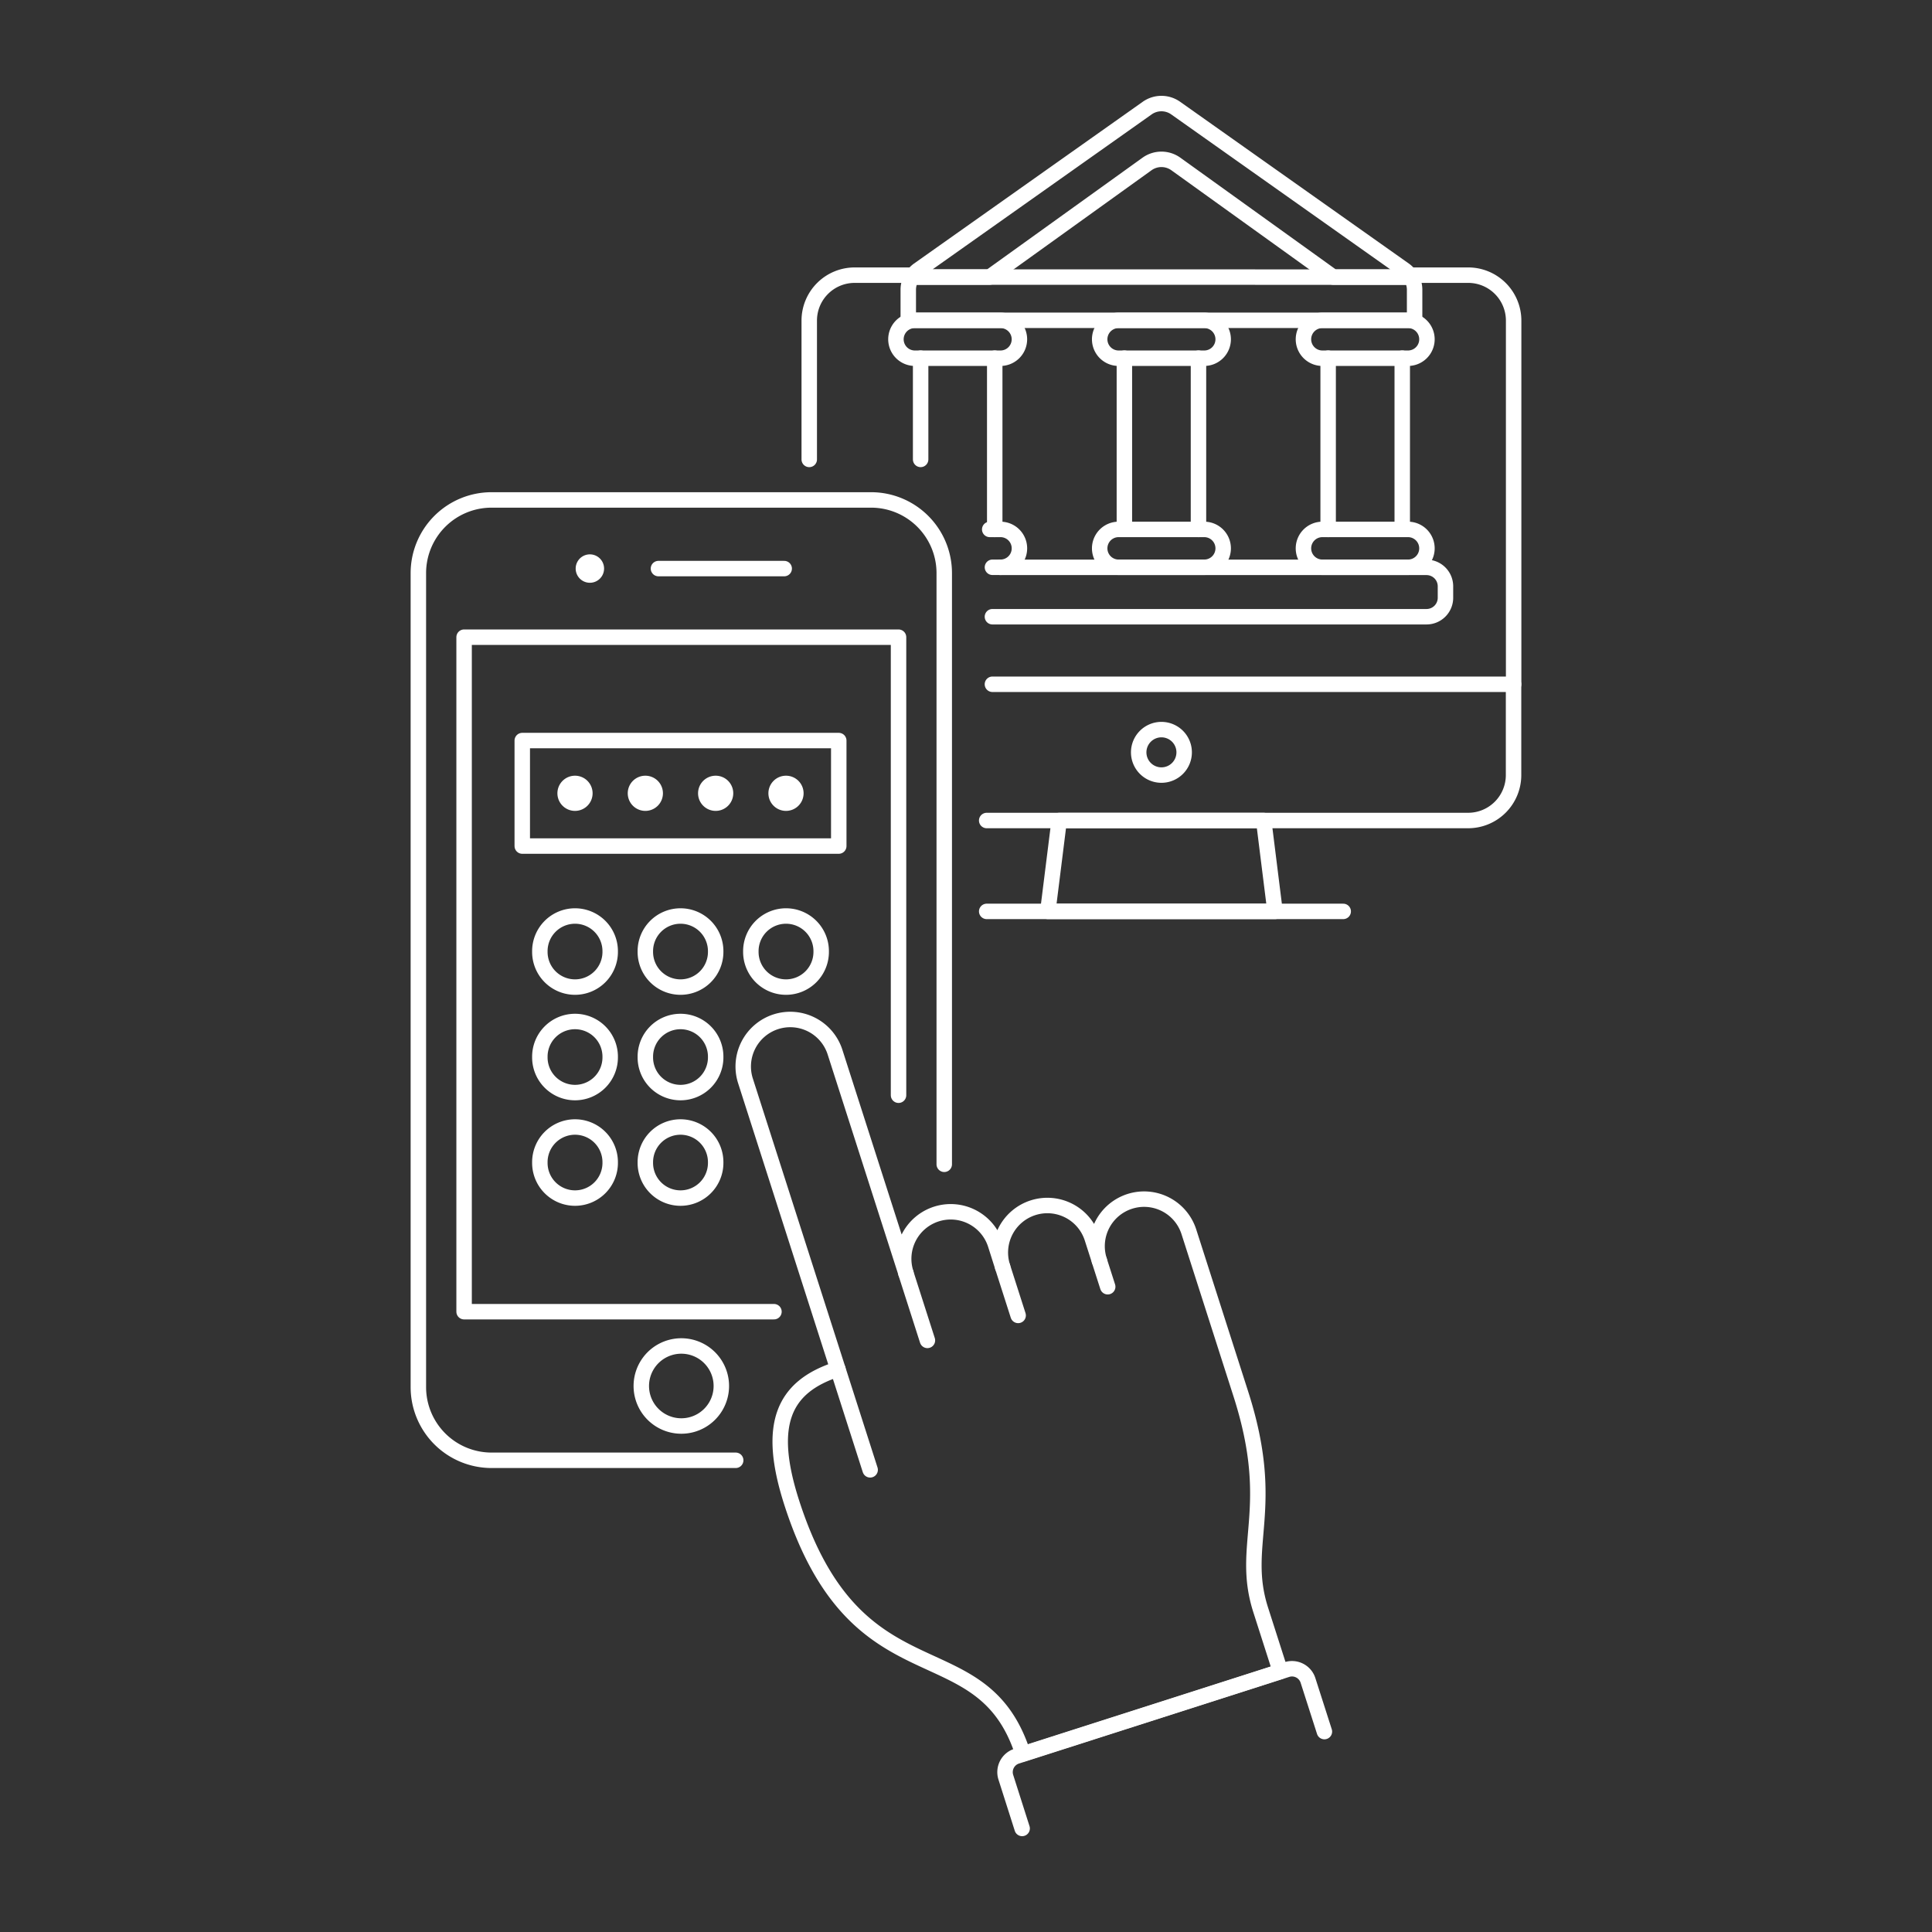 <?xml version="1.0" encoding="UTF-8"?>
<svg xmlns="http://www.w3.org/2000/svg" viewBox="-2 -2 500 500" id="Banking-App-2-1--Streamline-Ux.svg" height="500" width="500">
  <rect x="-2" y="-2" width="500" height="500" fill="#333333" stroke="none"/>
  <desc>Banking App 2 1 Streamline Illustration: https://streamlinehq.com</desc>
  <path d="m340.752 446.132 -4.246 -13.248a4.345 4.345 0 0 0 -5.456 -2.807l-69.936 22.419a4.34 4.34 0 0 0 -2.807 5.456L262.528 471.2" fill="none" stroke="#ffffff" stroke-linecap="round" stroke-linejoin="round" stroke-width="4"></path>
  <path d="M254.84 175.088H389.707v23.52a11.76 11.76 0 0 1 -11.755 11.74H253.357" fill="none" stroke="#ffffff" stroke-linecap="round" stroke-linejoin="round" stroke-width="4"></path>
  <path d="M304.46 192.706a5.883 5.883 0 1 1 -5.868 -5.883 5.878 5.878 0 0 1 5.868 5.883Z" fill="none" stroke="#ffffff" stroke-linecap="round" stroke-linejoin="round" stroke-width="4"></path>
  <path d="m327.98 233.869 -58.806 0 2.941 -23.52 52.928 0 2.936 23.52z" fill="none" stroke="#ffffff" stroke-linecap="round" stroke-linejoin="round" stroke-width="4"></path>
  <path d="m253.357 233.869 92.266 0" fill="none" stroke="#ffffff" stroke-linecap="round" stroke-linejoin="round" stroke-width="4"></path>
  <path d="M234.32 69.212h-15.128a11.76 11.76 0 0 0 -11.76 11.76v35.925" fill="none" stroke="#ffffff" stroke-linecap="round" stroke-linejoin="round" stroke-width="4"></path>
  <path d="m389.727 175.088 0 -94.091a11.76 11.76 0 0 0 -11.775 -11.785h-15.118" fill="none" stroke="#ffffff" stroke-linecap="round" stroke-linejoin="round" stroke-width="4"></path>
  <path d="M256.928 144.832h110.256a4.9 4.9 0 0 1 4.9 4.9v2.976a4.9 4.9 0 0 1 -4.9 4.9h-112.344" fill="none" stroke="#ffffff" stroke-linecap="round" stroke-linejoin="round" stroke-width="4"></path>
  <path d="M233.993 69.703a6.165 6.165 0 0 0 -0.932 3.194v7.996h131.038V72.912a6.126 6.126 0 0 0 -0.937 -3.194Z" fill="none" stroke="#ffffff" stroke-linecap="round" stroke-linejoin="round" stroke-width="4"></path>
  <path d="m254.121 69.703 40.727 -29.264a6.398 6.398 0 0 1 7.465 0l40.722 29.264h20.128a6.111 6.111 0 0 0 -1.676 -1.84L302.267 25.976a6.374 6.374 0 0 0 -7.376 0l-59.222 41.887a6.175 6.175 0 0 0 -1.676 1.84Z" fill="none" stroke="#ffffff" stroke-linecap="round" stroke-linejoin="round" stroke-width="4"></path>
  <path d="M254.14 135.011h2.788a4.9 4.9 0 0 1 0 9.801h-2.083" fill="none" stroke="#ffffff" stroke-linecap="round" stroke-linejoin="round" stroke-width="4"></path>
  <path d="M335.331 139.912a4.905 4.905 0 0 0 4.9 4.9h22.161a4.9 4.9 0 0 0 0 -9.801H340.256a4.9 4.9 0 0 0 -4.925 4.9Z" fill="none" stroke="#ffffff" stroke-linecap="round" stroke-linejoin="round" stroke-width="4"></path>
  <path d="M314.558 139.912a4.9 4.9 0 0 1 -4.9 4.9h-22.161a4.9 4.9 0 1 1 0 -9.801h22.161a4.9 4.9 0 0 1 4.9 4.9Z" fill="none" stroke="#ffffff" stroke-linecap="round" stroke-linejoin="round" stroke-width="4"></path>
  <path d="M261.824 85.808a4.9 4.9 0 0 1 -4.9 4.9h-22.156a4.9 4.9 0 0 1 0 -9.801H256.928a4.9 4.9 0 0 1 4.896 4.9Z" fill="none" stroke="#ffffff" stroke-linecap="round" stroke-linejoin="round" stroke-width="4"></path>
  <path d="M335.331 85.808a4.905 4.905 0 0 0 4.9 4.9h22.161a4.9 4.9 0 0 0 0 -9.801H340.256a4.9 4.9 0 0 0 -4.925 4.9Z" fill="none" stroke="#ffffff" stroke-linecap="round" stroke-linejoin="round" stroke-width="4"></path>
  <path d="M314.558 85.808a4.9 4.9 0 0 1 -4.9 4.9h-22.161a4.9 4.9 0 0 1 0 -9.801h22.161a4.9 4.9 0 0 1 4.9 4.9Z" fill="none" stroke="#ffffff" stroke-linecap="round" stroke-linejoin="round" stroke-width="4"></path>
  <path d="m308.165 90.694 0 44.318" fill="none" stroke="#ffffff" stroke-linecap="round" stroke-linejoin="round" stroke-width="4"></path>
  <path d="m288.989 135.011 0 -44.318" fill="none" stroke="#ffffff" stroke-linecap="round" stroke-linejoin="round" stroke-width="4"></path>
  <path d="m341.724 90.694 0 44.318" fill="none" stroke="#ffffff" stroke-linecap="round" stroke-linejoin="round" stroke-width="4"></path>
  <path d="m360.9 135.011 0 -44.318" fill="none" stroke="#ffffff" stroke-linecap="round" stroke-linejoin="round" stroke-width="4"></path>
  <path d="m255.435 90.694 0 44.318" fill="none" stroke="#ffffff" stroke-linecap="round" stroke-linejoin="round" stroke-width="4"></path>
  <path d="m236.26 116.897 0 -26.204" fill="none" stroke="#ffffff" stroke-linecap="round" stroke-linejoin="round" stroke-width="4"></path>
  <path d="M188.396 375.923H125.215a18.942 18.942 0 0 1 -18.942 -18.942V146.32a18.937 18.937 0 0 1 18.937 -18.937h98.208a18.937 18.937 0 0 1 18.952 18.937v152.996" fill="none" stroke="#ffffff" stroke-linecap="round" stroke-linejoin="round" stroke-width="4"></path>
  <path d="m230.541 281.445 0 -118.544 -112.433 0 0 174.562 80.193 0" fill="none" stroke="#ffffff" stroke-linecap="round" stroke-linejoin="round" stroke-width="4"></path>
  <path d="m168.407 145.149 32.543 0" fill="none" stroke="#ffffff" stroke-linecap="round" stroke-linejoin="round" stroke-width="4"></path>
  <path d="M150.66 141.469a3.675 3.675 0 0 0 0 7.351 3.675 3.675 0 0 0 0 -7.351Z" fill="#ffffff" stroke-width="4"></path>
  <path d="M163.968 356.693a10.356 10.356 0 1 0 20.713 0 10.356 10.356 0 1 0 -20.713 0Z" fill="none" stroke="#ffffff" stroke-linecap="round" stroke-linejoin="round" stroke-width="4"></path>
  <path d="M137.714 244.26a9.102 9.102 0 1 0 18.203 0 9.102 9.102 0 1 0 -18.203 0Z" fill="none" stroke="#ffffff" stroke-linecap="round" stroke-linejoin="round" stroke-width="4"></path>
  <path d="M165.014 244.26a9.102 9.102 0 1 0 18.203 0 9.102 9.102 0 1 0 -18.203 0Z" fill="none" stroke="#ffffff" stroke-linecap="round" stroke-linejoin="round" stroke-width="4"></path>
  <path d="M192.319 244.26a9.102 9.102 0 1 0 18.203 0 9.102 9.102 0 1 0 -18.203 0Z" fill="none" stroke="#ffffff" stroke-linecap="round" stroke-linejoin="round" stroke-width="4"></path>
  <path d="M137.714 271.56a9.102 9.102 0 1 0 18.203 0 9.102 9.102 0 1 0 -18.203 0Z" fill="none" stroke="#ffffff" stroke-linecap="round" stroke-linejoin="round" stroke-width="4"></path>
  <path d="M165.014 271.56a9.102 9.102 0 1 0 18.203 0 9.102 9.102 0 1 0 -18.203 0Z" fill="none" stroke="#ffffff" stroke-linecap="round" stroke-linejoin="round" stroke-width="4"></path>
  <path d="M165.014 298.865a9.102 9.102 0 1 0 18.203 0 9.102 9.102 0 1 0 -18.203 0Z" fill="none" stroke="#ffffff" stroke-linecap="round" stroke-linejoin="round" stroke-width="4"></path>
  <path d="M137.714 298.865a9.102 9.102 0 1 0 18.203 0 9.102 9.102 0 1 0 -18.203 0Z" fill="none" stroke="#ffffff" stroke-linecap="round" stroke-linejoin="round" stroke-width="4"></path>
  <path d="m133.161 189.656 81.909 0 0 27.305 -81.909 0Z" fill="none" stroke="#ffffff" stroke-linecap="round" stroke-linejoin="round" stroke-width="4"></path>
  <path d="M146.816 198.752a4.553 4.553 0 1 0 4.548 4.553 4.553 4.553 0 0 0 -4.548 -4.553Z" fill="#ffffff" stroke-width="4"></path>
  <path d="M165.014 198.752a4.553 4.553 0 1 0 4.553 4.553 4.553 4.553 0 0 0 -4.553 -4.553Z" fill="#ffffff" stroke-width="4"></path>
  <path d="M183.217 198.752a4.553 4.553 0 1 0 4.548 4.553 4.548 4.548 0 0 0 -4.548 -4.553Z" fill="#ffffff" stroke-width="4"></path>
  <path d="M201.421 198.752a4.553 4.553 0 1 0 4.548 4.553 4.553 4.553 0 0 0 -4.548 -4.553Z" fill="#ffffff" stroke-width="4"></path>
  <path d="m261.496 338.431 -4.023 -12.554" fill="none" stroke="#ffffff" stroke-linecap="round" stroke-linejoin="round" stroke-width="4"></path>
  <path d="m238.016 344.894 -5.57 -17.38" fill="none" stroke="#ffffff" stroke-linecap="round" stroke-linejoin="round" stroke-width="4"></path>
  <path d="m284.674 331.006 -2.168 -6.76" fill="none" stroke="#ffffff" stroke-linecap="round" stroke-linejoin="round" stroke-width="4"></path>
  <path d="m223.195 378.393 -8.353 -26.07" fill="none" stroke="#ffffff" stroke-linecap="round" stroke-linejoin="round" stroke-width="4"></path>
  <path d="m214.842 352.324 -23.912 -74.593a12.167 12.167 0 1 1 23.173 -7.44l18.352 57.209a12.167 12.167 0 1 1 23.173 -7.44l1.845 5.813a12.167 12.167 0 1 1 23.173 -7.44l1.86 5.793a12.167 12.167 0 1 1 23.173 -7.44l13.461 42.006c9.568 29.844 -0.342 38.792 5.129 55.855l5.104 15.932 -66.623 21.328c-10.704 -33.331 -42.983 -12.395 -59.887 -65.125 -6.384 -19.914 -2.376 -29.859 11.978 -34.457Z" fill="none" stroke="#ffffff" stroke-linecap="round" stroke-linejoin="round" stroke-width="4"></path>
</svg>
